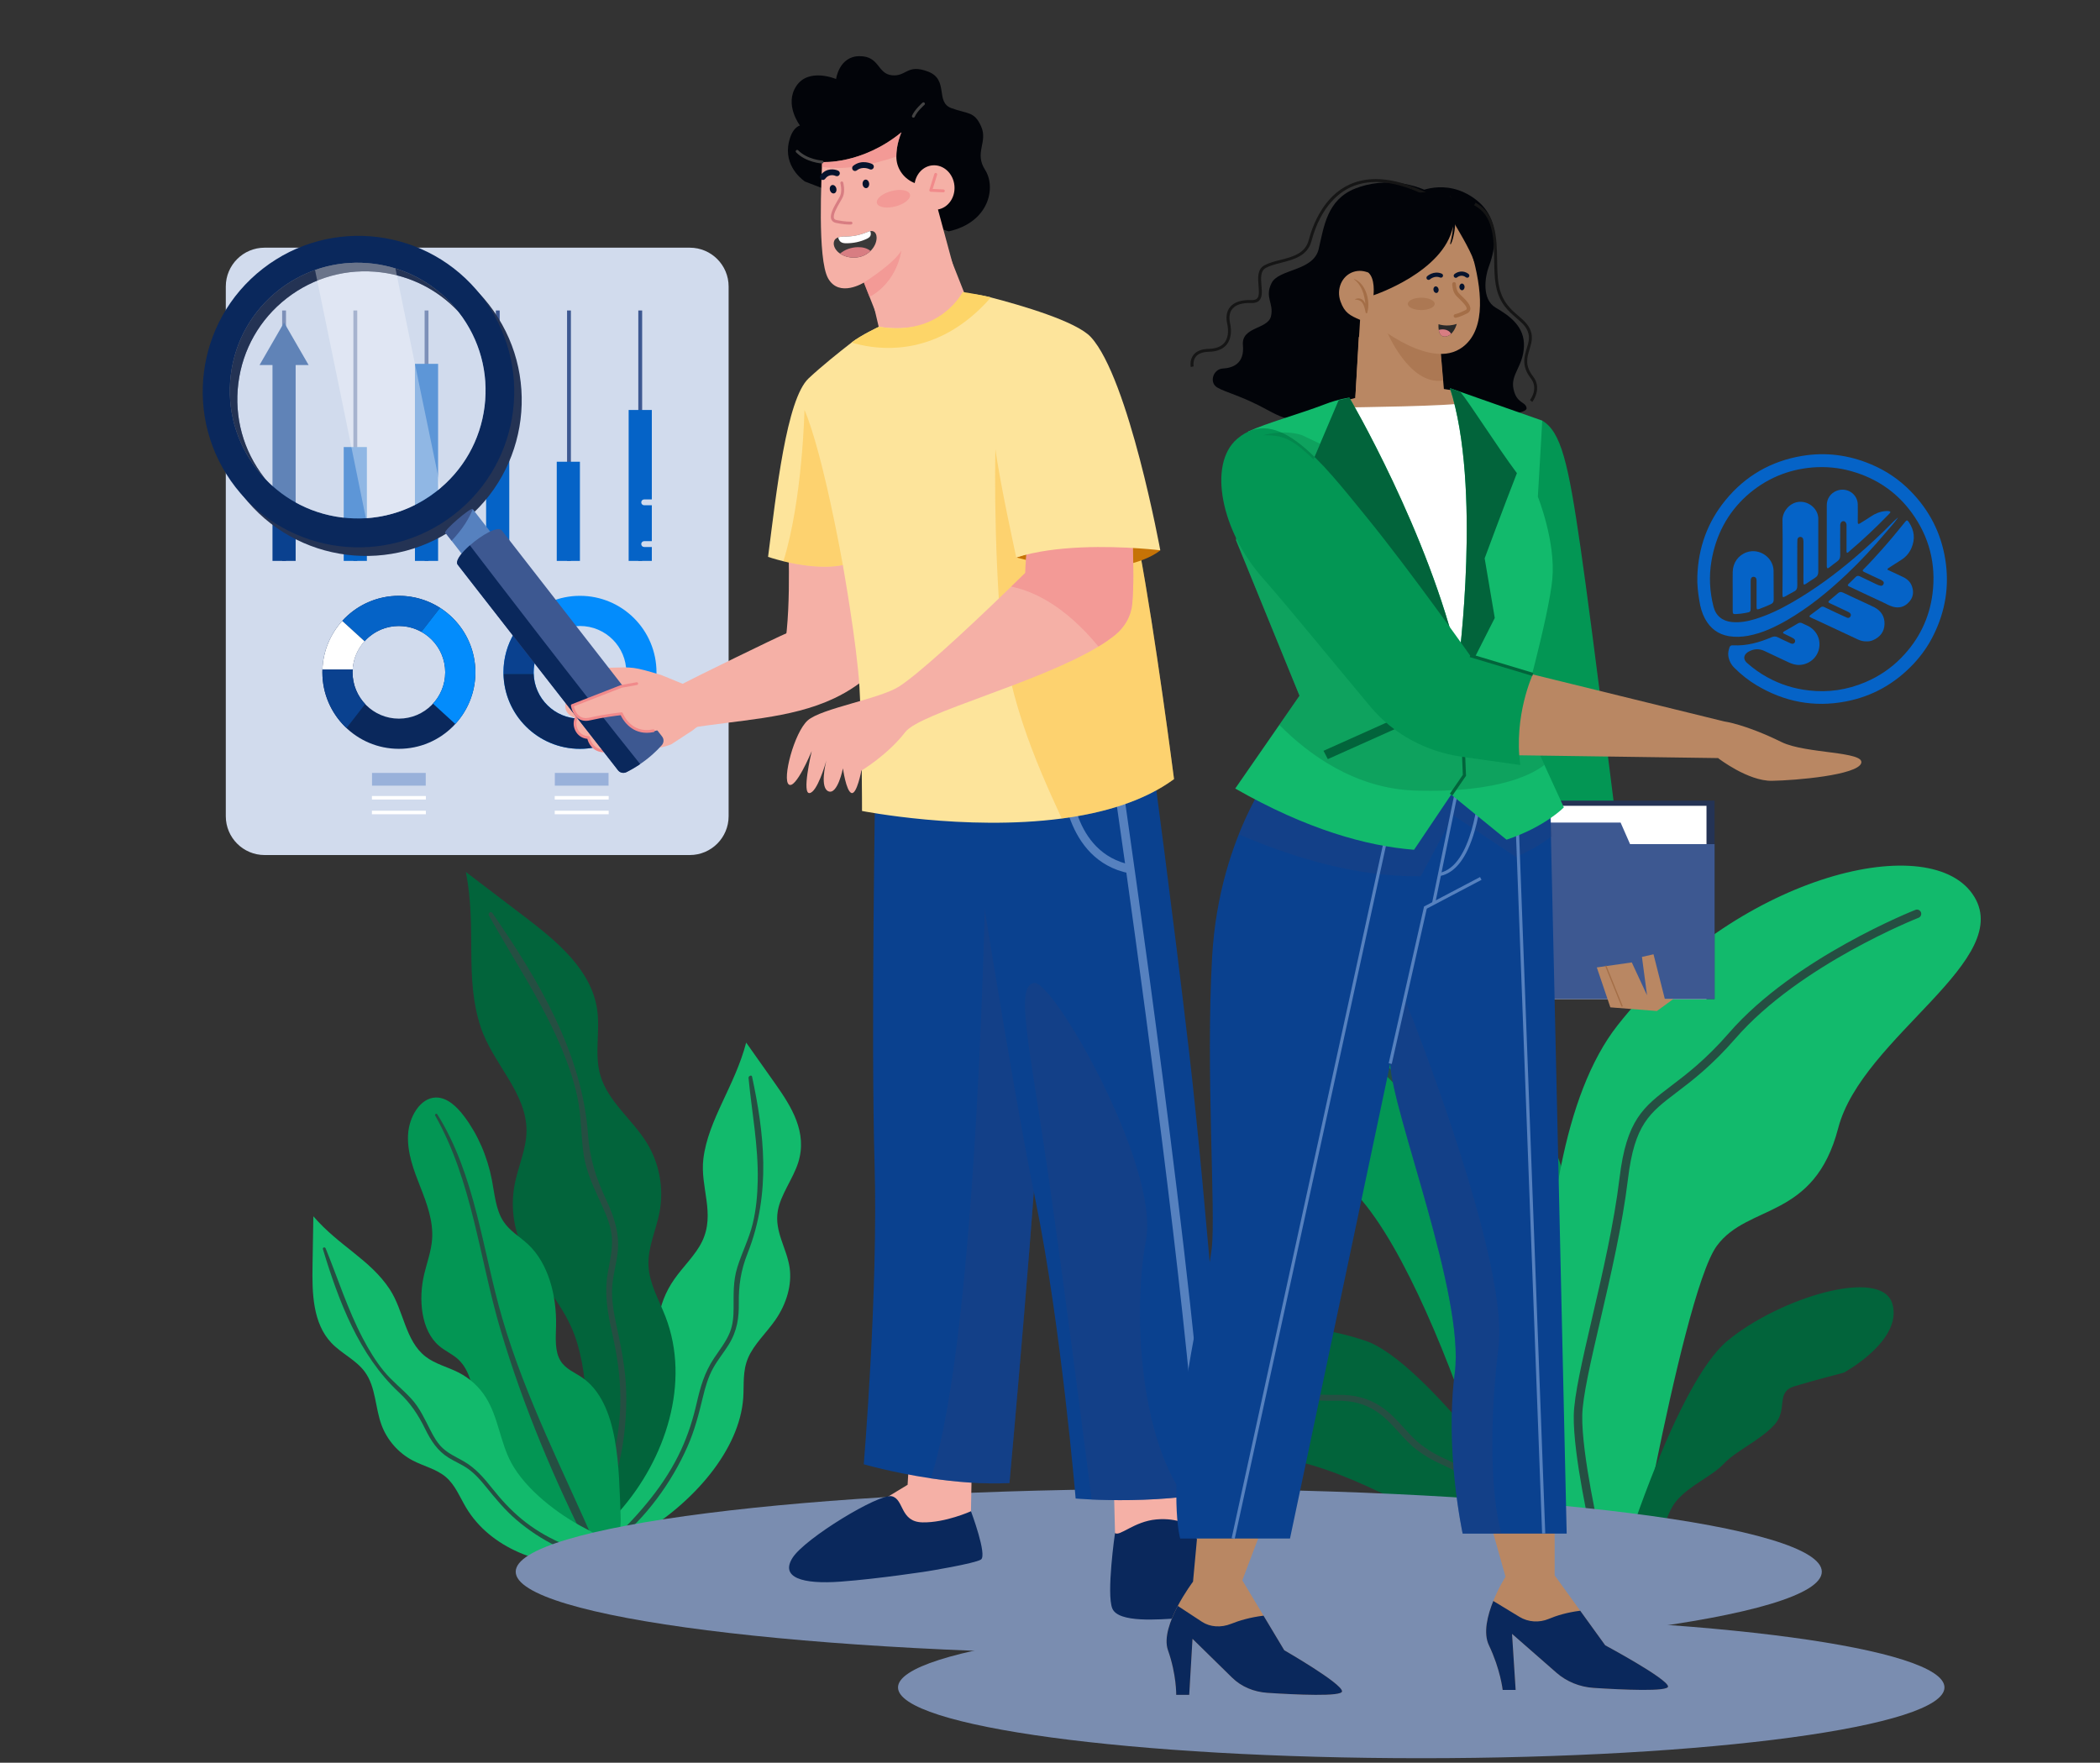 <svg width="380" height="319" viewBox="0 0 380 319" fill="none" xmlns="http://www.w3.org/2000/svg">
<rect x="0" y="0" width="380" height="319" fill="#333333" stroke="none"/>
<path d="M244.099 214.762C252.573 222.562 261.328 243.613 267.004 260.614C270.023 269.651 272.173 277.547 272.946 281.696H282.888C282.918 281.738 282.947 281.781 282.974 281.821C282.98 281.781 282.984 281.739 282.988 281.696C284.006 272.405 288.343 228.897 282.482 210.99C281.975 209.441 281.392 208.084 280.724 206.957C271.384 191.2 255.273 178.218 238.933 180.767C222.592 183.315 229.903 201.693 244.097 214.764L244.099 214.762Z" fill="#039654"/>
<path d="M276.357 257.898C276.733 257.898 277.062 257.681 277.117 257.382C277.206 256.909 279.257 245.704 277.085 237.954C275.908 233.754 274.877 231.856 273.881 230.02C273.04 228.47 272.245 227.005 271.406 224.19C270.904 222.503 270.734 220.703 270.553 218.797C270.091 213.93 269.566 208.414 262.963 203.695C258.634 200.602 255.623 197.54 253.204 195.081C250.617 192.451 248.572 190.374 246.043 189.306C241.51 187.391 238.607 184.728 238.578 184.702C238.303 184.447 237.818 184.416 237.494 184.631C237.17 184.846 237.13 185.227 237.403 185.481C237.529 185.598 240.526 188.348 245.314 190.37C247.554 191.315 249.51 193.303 251.985 195.819C254.441 198.316 257.498 201.424 261.927 204.588C268.077 208.984 268.555 214.019 269.019 218.887C269.205 220.842 269.38 222.687 269.91 224.465C270.777 227.381 271.598 228.894 272.467 230.493C273.436 232.277 274.437 234.122 275.584 238.214C277.694 245.744 275.617 257.093 275.597 257.207C275.536 257.537 275.826 257.844 276.247 257.892C276.285 257.896 276.322 257.898 276.359 257.898H276.357Z" fill="#254F42"/>
<path d="M230.874 263.953C240.653 264.28 259.37 274.561 270.442 281.695H282.888C282.427 281.026 281.815 280.144 281.075 279.096C278.006 274.745 272.751 267.519 267.003 260.612C260.087 252.301 252.46 244.454 247.083 242.64C234.672 238.458 219.887 238.934 212.22 247.936C204.553 256.937 217.085 263.488 230.874 263.951V263.953Z" fill="#02643B"/>
<path d="M276.433 280.669C276.673 280.49 276.78 280.196 276.673 279.977C276.504 279.633 272.475 271.497 267.397 267.582C264.643 265.459 263.082 264.739 261.571 264.04C260.295 263.451 259.089 262.893 257.213 261.495C256.089 260.657 255.122 259.588 254.098 258.457C251.483 255.567 248.52 252.294 242.054 252.425C237.815 252.511 234.433 251.99 231.716 251.571C228.81 251.123 226.515 250.77 224.392 251.293C220.583 252.23 217.46 251.912 217.428 251.909C217.132 251.877 216.806 252.089 216.702 252.38C216.598 252.672 216.753 252.935 217.05 252.967C217.186 252.981 220.411 253.309 224.432 252.32C226.314 251.858 228.509 252.196 231.289 252.624C234.048 253.05 237.481 253.578 241.818 253.49C247.84 253.367 250.545 256.356 253.16 259.246C254.21 260.406 255.201 261.501 256.385 262.385C258.329 263.836 259.574 264.41 260.891 265.018C262.36 265.697 263.878 266.398 266.56 268.465C271.496 272.27 275.576 280.508 275.616 280.591C275.735 280.83 276.066 280.889 276.358 280.718C276.384 280.703 276.409 280.686 276.433 280.669Z" fill="#254F42"/>
<path d="M281.075 279.096C281.17 280.048 281.261 280.915 281.344 281.695H282.886C282.916 281.736 282.945 281.779 282.972 281.819C282.979 281.779 282.982 281.738 282.986 281.695H296.418C296.675 280.29 297.055 278.25 297.528 275.769C298.088 272.835 298.783 269.284 299.568 265.436C302.7 250.096 307.29 230.023 310.678 225.439C316.331 217.789 328.302 220.785 332.627 204.157C336.948 187.529 365.214 173.55 356.901 161.75C348.588 149.954 313.672 158.921 292.721 185.527C287.73 191.866 284.505 200.902 282.48 210.989C277.625 235.212 279.725 265.505 281.073 279.096H281.075Z" fill="#12BA6C"/>
<path d="M288.853 279.037C288.912 279.037 288.97 279.031 289.028 279.017C289.443 278.921 289.699 278.508 289.604 278.093C289.57 277.946 286.173 263.255 286.314 256.138C286.383 252.699 287.863 246.322 289.576 238.94C291.456 230.84 293.586 221.658 294.586 213.353C295.776 203.472 298.471 201.424 303.367 197.707C306.207 195.551 309.743 192.865 314.061 187.901C325.627 174.6 346.95 166.173 347.163 166.09C347.559 165.935 347.754 165.49 347.6 165.094C347.445 164.698 347 164.503 346.604 164.656C346.386 164.741 324.712 173.307 312.901 186.891C308.688 191.736 305.222 194.367 302.437 196.482C297.378 200.323 294.326 202.642 293.06 213.17C292.07 221.392 289.949 230.53 288.078 238.593C286.345 246.06 284.85 252.509 284.777 256.109C284.632 263.418 287.964 277.834 288.107 278.443C288.19 278.798 288.506 279.039 288.856 279.039L288.853 279.037Z" fill="#254F42"/>
<path d="M293.702 281.695H299.365C299.466 281.481 299.549 281.256 299.611 281.021C300.378 278.052 301.743 273.531 303.332 271.642C305.794 268.718 309.795 267.179 311.949 264.871C314.101 262.563 318.412 260.718 321.027 257.896C323.644 255.078 321.182 251.944 324.72 250.868C328.259 249.79 333.646 248.406 333.646 248.406C333.646 248.406 344.417 242.558 342.416 235.909C340.416 229.259 321.951 234.865 312.565 242.662C307.993 246.461 303.241 256.318 299.568 265.434C296.85 272.181 294.724 278.52 293.7 281.693L293.702 281.695Z" fill="#02643B"/>
<path d="M120.843 251.999C120.931 247.4 118.732 243.363 119.203 238.702C119.449 236.276 120.433 233.758 122.026 231.484C123.64 229.178 125.872 227.105 127.047 224.669C129.492 219.6 126.648 214.823 127.278 209.691C128.145 202.631 132.96 196.559 135.023 188.676C136.783 191.167 138.541 193.657 140.301 196.148C143.186 200.234 146.159 204.923 144.443 210.371C143.51 213.333 141.249 216.187 140.744 219.143C140.104 222.881 142.379 225.897 142.885 229.416C143.319 232.448 142.376 235.895 140.286 238.898C138.678 241.209 136.405 243.294 135.363 245.755C134.343 248.162 134.655 250.562 134.491 252.959C133.851 262.34 125.562 271.911 115.795 277.698C114.917 278.218 113.96 278.735 113.016 278.768C111.398 278.826 110.495 277.376 110.684 275.919C110.874 274.462 111.855 273.027 112.813 271.667C116.786 266.036 120.728 257.991 120.843 252.002L120.843 251.999Z" fill="#12BA6C"/>
<path d="M136.085 194.818C138.211 204.772 139.636 215.819 135.287 226.782C134.02 229.973 133.654 232.735 133.689 235.83C133.718 238.406 133.432 240.822 131.831 243.387C130.952 244.798 129.849 246.131 129.053 247.571C128.111 249.273 127.621 251.049 127.197 252.799C126.461 255.84 125.717 258.816 124.383 261.829C121.59 268.136 116.943 274.736 110.884 279.441C110.55 279.7 110.207 279.305 110.498 279.025C115.827 273.897 120.363 268.633 123.255 262.364C124.542 259.574 125.407 256.775 126.06 253.942C126.711 251.127 127.428 248.448 129.213 245.779C130.242 244.242 131.415 242.757 132.072 241.111C132.652 239.656 132.735 238.184 132.746 236.769C132.766 234.289 132.624 231.929 133.418 229.355C134.234 226.714 135.556 224.129 136.201 221.475C136.838 218.851 137.062 216.236 137.112 213.676C137.235 207.282 136.039 201.271 135.448 195.068C135.415 194.724 136.01 194.468 136.085 194.82L136.085 194.818Z" fill="#254F42"/>
<path d="M103.426 240.281C100.903 234.512 95.945 229.987 93.848 224.05C92.757 220.96 92.504 217.582 93.122 214.364C93.748 211.103 95.251 207.984 95.274 204.663C95.322 197.752 89.165 192.454 86.989 185.892C83.997 176.866 86.325 168.142 84.303 157.804C87.847 160.501 91.39 163.199 94.933 165.897C100.745 170.321 107.007 175.48 108.055 182.691C108.625 186.613 107.533 190.713 108.613 194.526C109.979 199.348 114.444 202.58 117.065 206.858C119.323 210.544 120.156 215.074 119.354 219.319C118.739 222.587 117.193 225.728 117.345 229.049C117.493 232.299 119.24 235.223 120.413 238.257C125.004 250.13 120.492 264.044 112.034 273.58C111.274 274.437 110.417 275.308 109.299 275.573C107.383 276.026 105.466 274.428 104.862 272.562C104.257 270.697 104.618 268.672 104.997 266.747C106.563 258.774 106.713 247.79 103.426 240.278L103.426 240.281Z" fill="#02643B"/>
<path d="M89.097 165.228C97.347 177.165 105.381 190.632 106.408 205.358C106.708 209.644 107.844 213.181 109.655 217.041C111.163 220.253 112.2 223.338 111.738 226.923C111.484 228.894 110.919 230.819 110.781 232.806C110.619 235.156 111.045 237.49 111.535 239.776C112.387 243.751 113.192 247.644 113.307 251.724C113.547 260.264 111.723 269.607 107.114 276.916C106.861 277.318 106.221 276.905 106.412 276.487C109.901 268.822 112.354 261.173 112.254 252.658C112.21 248.866 111.651 245.165 110.819 241.472C109.993 237.8 109.326 234.284 109.95 230.527C110.311 228.363 110.875 226.233 110.725 224.019C110.593 222.063 109.85 220.204 109.056 218.434C107.663 215.331 106.142 212.415 105.628 209.011C105.101 205.518 105.215 201.976 104.473 198.508C103.74 195.077 102.516 191.756 101.112 188.547C97.605 180.528 92.727 173.297 88.469 165.686C88.233 165.264 88.803 164.804 89.096 165.227L89.097 165.228Z" fill="#254F42"/>
<path d="M105.261 249.237C103.932 248.339 102.362 247.754 101.45 246.304C100.343 244.542 100.571 242.124 100.62 239.93C100.743 234.441 99.216 228.628 95.58 225.21C94.074 223.793 92.235 222.801 91.067 220.993C89.713 218.899 89.506 216.116 89.012 213.547C88.192 209.281 86.444 205.27 83.979 202.006C82.633 200.221 80.871 198.565 78.843 198.616C76.046 198.685 73.99 202.118 73.835 205.412C73.681 208.706 74.901 211.842 76.075 214.831C77.249 217.821 78.431 220.991 78.189 224.278C78.029 226.443 77.261 228.472 76.763 230.566C75.675 235.145 76.189 240.776 79.448 243.557C80.567 244.513 81.92 245.053 82.993 246.077C84.955 247.947 85.667 251.105 85.832 254.079C85.996 257.05 85.732 260.075 86.249 262.988C86.449 264.115 86.784 265.25 87.45 266.091C89.177 268.271 92.218 267.626 94.587 268.674C96.543 269.539 97.965 271.54 99.128 273.585C101.3 277.405 103.871 282.76 108.519 281.264C111.552 280.289 112.453 277.651 112.307 274.305C111.951 266.103 112.148 253.892 105.26 249.238L105.261 249.237Z" fill="#039654"/>
<path d="M79.12 201.638C86.039 212.663 87.281 226.206 90.886 238.567C95.144 253.161 102.064 266.414 108.04 280.248C108.379 281.033 107.255 281.562 106.874 280.812C100.418 268.087 94.691 254.519 90.602 240.762C86.744 227.782 85.477 213.762 78.746 201.883C78.619 201.66 78.982 201.419 79.12 201.638Z" fill="#254F42"/>
<path d="M92.5 264.687C90.493 260.945 90.164 256.44 87.888 252.852C86.704 250.984 85.016 249.438 83.049 248.418C81.055 247.383 78.769 246.871 76.996 245.493C73.306 242.628 73.07 237.167 70.495 233.276C66.953 227.924 61.346 225.501 56.702 220.112C56.652 223.108 56.602 226.103 56.552 229.099C56.469 234.012 56.589 239.47 59.979 243.038C61.823 244.979 64.457 246.118 66.031 248.282C68.021 251.019 67.869 254.725 69.044 257.894C70.056 260.626 72.113 262.96 74.703 264.313C76.697 265.355 79.011 265.856 80.712 267.325C82.376 268.762 83.197 270.905 84.318 272.793C88.702 280.179 97.98 283.621 106.583 283.154C107.357 283.111 108.178 283.025 108.786 282.546C109.829 281.727 109.782 280.048 109.044 278.949C108.306 277.849 107.08 277.193 105.899 276.587C101.009 274.077 95.114 269.562 92.499 264.688L92.5 264.687Z" fill="#12BA6C"/>
<path d="M58.431 226.055C61.257 235.401 64.969 245.273 72.192 251.983C74.296 253.936 75.666 256.016 76.93 258.587C77.982 260.728 79.16 262.565 81.209 263.824C82.336 264.515 83.566 265.023 84.653 265.784C85.939 266.682 86.978 267.884 87.964 269.101C89.679 271.214 91.371 273.269 93.442 275.039C97.777 278.742 103.371 281.695 109.048 282.329C109.361 282.364 109.407 281.854 109.112 281.779C103.709 280.406 98.737 278.494 94.358 274.876C92.407 273.264 90.714 271.42 89.138 269.436C87.57 267.462 86.017 265.638 83.812 264.394C82.541 263.677 81.205 263.083 80.117 262.076C79.156 261.188 78.494 260.018 77.9 258.858C76.858 256.824 75.966 254.801 74.409 253.105C72.811 251.364 70.925 249.94 69.428 248.097C67.946 246.274 66.723 244.239 65.63 242.155C62.901 236.95 61.139 231.352 58.927 225.92C58.804 225.619 58.333 225.727 58.433 226.057L58.431 226.055Z" fill="#254F42"/>
<path d="M257.178 318.181C309.468 318.181 351.857 312.446 351.857 305.371C351.857 298.297 309.468 292.562 257.178 292.562C204.888 292.562 162.499 298.297 162.499 305.371C162.499 312.446 204.888 318.181 257.178 318.181Z" fill="#7A8DB0"/>
<path d="M211.489 299.419C276.753 299.419 329.66 292.71 329.66 284.435C329.66 276.16 276.753 269.452 211.489 269.452C146.225 269.452 93.319 276.16 93.319 284.435C93.319 292.71 146.225 299.419 211.489 299.419Z" fill="#7A8DB0"/>
<path d="M47.885 44.823H124.819C128.7 44.823 131.846 47.969 131.846 51.849V147.709C131.846 151.59 128.7 154.736 124.819 154.736H47.885C44.005 154.736 40.859 151.59 40.859 147.709V51.849C40.859 47.969 44.005 44.823 47.885 44.823Z" fill="#D1DBED"/>
<path d="M115.504 56.188H116.2V101.507H115.504V56.188Z" fill="#3D5891"/>
<path d="M102.612 56.188H103.307V101.507H102.612V56.188Z" fill="#3D5891"/>
<path d="M89.724 56.188H90.419V101.507H89.724V56.188Z" fill="#3D5891"/>
<path d="M76.836 56.188H77.532V101.507H76.836V56.188Z" fill="#3D5891"/>
<path d="M63.946 56.188H64.642V101.507H63.946V56.188Z" fill="#3D5891"/>
<path d="M51.056 56.188H51.751V101.507H51.056V56.188Z" fill="#3D5891"/>
<path d="M113.757 74.193H117.949V101.506H113.757V74.193Z" fill="#0563C7"/>
<path d="M100.746 83.559H104.938V101.507H100.746V83.559Z" fill="#0563C7"/>
<path d="M87.963 75.687H92.154V101.507H87.963V75.687Z" fill="#0563C7"/>
<path d="M75.085 65.844H79.276V101.507H75.085V65.844Z" fill="#0563C7"/>
<path d="M62.197 80.903H66.388V101.506H62.197V80.903Z" fill="#0563C7"/>
<path d="M48.884 102.365H124.686V102.944H48.884V102.365Z" fill="#D1DBED"/>
<path d="M46.965 66.059L51.404 58.37L55.843 66.059H53.499V101.507H49.308V66.059H46.965Z" fill="#0A418F"/>
<path d="M116.26 136.444C116.26 136.736 116.497 136.972 116.789 136.972H121.143C121.436 136.972 121.672 136.735 121.672 136.444C121.672 136.151 121.435 135.915 121.143 135.915H116.789C116.496 135.915 116.26 136.152 116.26 136.444Z" fill="#D1DBED"/>
<path d="M116.26 128.891C116.26 129.183 116.497 129.419 116.789 129.419H121.143C121.436 129.419 121.672 129.182 121.672 128.891C121.672 128.598 121.435 128.362 121.143 128.362H116.789C116.496 128.362 116.26 128.6 116.26 128.891Z" fill="#E9E9E9"/>
<path d="M116.26 121.339C116.26 121.632 116.497 121.868 116.789 121.868H121.143C121.436 121.868 121.672 121.631 121.672 121.339C121.672 121.047 121.435 120.811 121.143 120.811H116.789C116.496 120.811 116.26 121.048 116.26 121.339Z" fill="#D1DBED"/>
<path d="M116.035 113.563C116.035 113.856 116.273 114.092 116.564 114.092H120.919C121.211 114.092 121.447 113.855 121.447 113.563C121.447 113.271 121.21 113.035 120.919 113.035H116.564C116.272 113.035 116.035 113.272 116.035 113.563Z" fill="#D1DBED"/>
<path d="M116.035 106.012C116.035 106.304 116.273 106.54 116.564 106.54H120.919C121.211 106.54 121.447 106.303 121.447 106.012C121.447 105.719 121.21 105.483 120.919 105.483H116.564C116.272 105.483 116.035 105.72 116.035 106.012Z" fill="#D1DBED"/>
<path d="M116.035 98.46C116.035 98.753 116.273 98.989 116.564 98.989H120.919C121.211 98.989 121.447 98.751 121.447 98.46C121.447 98.168 121.21 97.932 120.919 97.932H116.564C116.272 97.932 116.035 98.169 116.035 98.46Z" fill="#D1DBED"/>
<path d="M116.035 90.907C116.035 91.2 116.273 91.436 116.564 91.436H120.919C121.211 91.436 121.447 91.198 121.447 90.907C121.447 90.615 121.21 90.379 120.919 90.379H116.564C116.272 90.379 116.035 90.616 116.035 90.907Z" fill="#D1DBED"/>
<path d="M212.608 260.125L213.028 270.911L219.469 285.421L202.007 286.988L201.621 271.717L200.894 261.176L212.608 260.125Z" fill="#F5B0A6"/>
<path d="M215.374 276.198C215.374 276.198 213.25 274.609 209.237 274.969C205.224 275.329 202.554 278.143 201.764 277.419C201.764 277.419 200.17 288.464 201.281 291.098C202.392 293.731 209.659 293.08 213.465 292.848C217.27 292.616 220.556 290.245 220.962 288.677C221.369 287.11 215.932 277.456 215.374 276.197V276.198Z" fill="#0A285C"/>
<path d="M176.364 257.27L175.799 268.044L175.539 281.872L151.645 284.035L149.588 277.57L164.233 268.701L164.939 256.629L176.364 257.27Z" fill="#F5B0A6"/>
<path d="M175.696 273.489C175.696 273.489 171.082 275.58 166.946 275.502C162.808 275.424 163.631 271.307 161.364 270.771C159.095 270.234 145.653 278.367 143.409 281.92C141.163 285.472 145.169 286.746 152.15 286.223C159.131 285.702 167.87 284.342 167.87 284.342C167.87 284.342 176.282 282.976 177.494 282.236C178.706 281.496 175.699 273.489 175.699 273.489H175.696Z" fill="#0A285C"/>
<path d="M155.846 45.675L159.153 59.785C159.153 59.785 161.603 66.339 165.575 65.2C170.712 63.727 175.492 55.549 175.492 55.549L168.01 36.592" fill="#F5B0A6"/>
<path d="M142.534 95.551C142.534 95.551 143.319 109.267 141.953 117.229C140.587 125.19 158.461 118.157 158.461 118.157L159.236 95.134L142.534 95.552V95.551Z" fill="#F5B0A6"/>
<path d="M122.951 124.032C123.341 125.856 123.934 128.845 124.315 131.838C133.456 130.266 142.943 130.155 150.938 126.378C153.637 125.103 156.167 123.413 158.451 121.108C166.761 112.734 154.011 112.939 154.011 112.939C154.011 112.939 151.416 110.861 142.388 114.568C140.582 115.311 125.161 122.859 122.953 124.032H122.951Z" fill="#F5B0A6"/>
<path d="M182.665 268.386C177.816 268.623 172.789 268.173 168.44 267.533C161.505 266.504 156.303 264.986 156.303 264.986C156.303 264.986 158.928 233.524 158.254 210.593C157.581 187.659 158.39 140.733 158.39 140.733L191.164 136.807C191.164 136.807 190.512 155.033 189.496 176.386C189.3 180.515 189.09 184.757 188.871 189.008C187.5 215.259 182.664 268.385 182.664 268.385L182.665 268.386Z" fill="#0A418F"/>
<g opacity="0.38">
<path d="M182.665 268.386C177.816 268.623 172.789 268.173 168.44 267.533C177.219 240.547 178.418 154.701 178.418 154.701L189.498 176.387C189.302 180.516 189.091 184.758 188.872 189.009C187.501 215.26 182.665 268.386 182.665 268.386Z" fill="#233F7C"/>
</g>
<path d="M222.276 269.531C221.026 269.821 219.754 270.072 218.484 270.285C217.965 270.377 217.444 270.455 216.924 270.532C216.048 270.66 215.171 270.772 214.299 270.87H214.296C207.497 271.636 201.093 271.526 197.538 271.365C195.715 271.281 194.639 271.186 194.639 271.186C194.639 271.186 191.993 239.817 187.415 217.439C182.836 195.066 175.708 148.863 175.708 148.863L192.472 143.751L193.959 143.301L201.416 141.028L202.937 140.563L208.687 138.809C208.687 138.809 212.136 164.446 215.182 190.462C218.229 216.483 222.277 269.53 222.277 269.53L222.276 269.531Z" fill="#0A418F"/>
<path d="M218.483 270.286C217.964 270.378 217.444 270.456 216.924 270.533C215.296 242.379 207.83 186.669 203.816 157.93C203.736 157.353 203.654 156.792 203.578 156.24C202.526 148.739 201.742 143.308 201.414 141.029C201.308 140.31 201.249 139.907 201.241 139.846L202.795 139.619C202.804 139.672 202.849 139.995 202.935 140.564C204.358 150.374 216.332 233.492 218.483 270.286Z" fill="#5681BF"/>
<path d="M204.367 158.049C192.313 155.654 192.161 140.81 192.161 140.66H193.733C193.733 141.217 193.888 154.366 204.674 156.508L204.367 158.049Z" fill="#5681BF"/>
<path d="M212.444 140.993C206.975 145.012 199.67 147.131 192.128 148.13C174.677 150.442 155.982 146.759 155.982 146.759C155.982 146.759 155.992 132.224 155.521 124.335C155.045 116.449 152.516 102.264 152.516 102.264C148.869 102.997 144.524 102.243 141.759 101.57C140.078 101.155 138.983 100.776 138.983 100.776C140.472 89.228 142.304 72.227 146.33 68.461C148.621 66.318 151.789 63.776 154.094 61.987C155.84 60.633 159.061 59.133 159.061 59.133C170.144 60.946 175.56 53.134 175.56 53.134C175.56 53.134 176.535 53.846 177.867 55.368C181.575 59.592 189.395 68.65 195.565 76.752C199.618 82.078 202.956 86.987 203.945 89.847C204.592 91.708 205.345 95.08 206.131 99.24C209.056 114.692 212.442 140.993 212.442 140.993H212.444Z" fill="#FDE49B"/>
<g opacity="0.38">
<path d="M214.297 270.87C207.498 271.637 201.094 271.526 197.539 271.365C196.202 260.886 192.57 232.644 189.779 213.233C186.297 188.994 183.643 178.56 187.084 177.887C190.525 177.211 209.861 211.039 207.367 224.415C204.97 237.292 206.198 259.708 214.297 270.87Z" fill="#233F7C"/>
</g>
<g opacity="0.29">
<path d="M212.444 140.993C206.975 145.012 199.67 147.131 192.128 148.13C187.281 137.618 181.804 125.236 180.794 109.279C179.593 90.399 180.244 76.975 180.244 76.975C180.244 76.975 188.494 76.398 195.565 76.752C199.618 82.078 202.956 86.987 203.945 89.847C206.987 98.622 212.444 140.993 212.444 140.993Z" fill="#FCA503"/>
</g>
<g opacity="0.29">
<path d="M152.515 102.263C148.869 102.996 144.523 102.242 141.759 101.569C145.23 90.402 145.573 74.176 145.573 74.176C149.001 82.256 152.515 102.263 152.515 102.263Z" fill="#FCA503"/>
</g>
<path d="M209.957 99.586C209.957 99.586 203.032 105.928 183.901 100.886C183.901 100.886 201.495 94.546 209.957 99.586Z" fill="#C67306"/>
<path d="M204.883 109.28C204.68 111.493 203.525 113.499 201.803 114.897C200.923 115.611 199.904 116.316 198.77 117.002C187.809 123.654 166.481 128.999 163.816 132.475C160.653 136.601 155.868 139.461 155.868 139.461C155.868 139.461 155.036 143.857 154.067 143.506C153.093 143.153 152.534 139.047 152.534 139.047C152.534 139.047 151.562 143.917 149.89 143.197C148.364 142.543 149.355 138.337 149.539 137.616C149.316 138.397 147.875 143.324 146.505 143.522C145.062 143.728 146.768 136.418 146.884 135.923C146.695 136.373 143.985 142.827 142.753 141.98C141.481 141.101 143.708 132.548 146.163 130.369C148.622 128.187 159.122 126.497 162.665 124.254C165.904 122.202 173.908 114.951 182.981 106.154C183.822 105.339 184.674 104.512 185.526 103.677C186.211 77.635 204.656 92.718 204.656 92.718C204.656 92.718 205.439 103.259 204.883 109.284V109.28ZM149.566 137.509C149.566 137.509 149.559 137.53 149.549 137.576C149.558 137.534 149.566 137.509 149.566 137.509Z" fill="#F5B0A6"/>
<g opacity="0.59">
<path d="M204.882 109.28C204.679 111.493 203.523 113.499 201.802 114.897C200.922 115.612 199.903 116.316 198.769 117.002C192.452 109.32 186.635 106.88 182.979 106.151C183.82 105.336 184.671 104.51 185.524 103.675C186.209 77.633 204.653 92.716 204.653 92.716C204.653 92.716 205.437 103.256 204.881 109.281L204.882 109.28Z" fill="#F18A8B"/>
</g>
<path d="M209.956 99.586C209.956 99.586 208.475 99.4 206.132 99.24C200.799 98.869 190.987 98.609 183.9 100.887C183.9 100.887 180.94 87.485 180.091 81.052C179.507 76.617 174.194 64.879 174.194 64.879L175.496 53.173C175.496 53.173 177.159 53.273 179.295 53.825C184.731 55.235 194.763 58.139 197.399 61.006C204.261 68.469 209.957 99.586 209.957 99.586H209.956Z" fill="#FDE49B"/>
<path d="M145.665 32.854C145.665 32.854 142.156 30.613 142.614 26.512C142.614 26.512 142.928 23.325 144.752 22.709C144.752 22.709 141.854 18.91 144.108 15.55C146.363 12.189 151.29 14.302 151.29 14.302C151.29 14.302 151.823 10.194 155.505 10.163C159.187 10.133 158.722 13.332 161.379 13.62C164.037 13.907 164.121 11.494 167.937 12.956C171.752 14.417 169.185 18.466 172.14 19.563C175.095 20.657 176.324 20.096 177.555 22.918C178.787 25.739 176.249 27.622 178.26 30.749C180.271 33.877 179.038 40.229 171.666 41.87L155.277 36.544L145.665 32.855V32.854Z" fill="#020409"/>
<path d="M149.853 50.383C151.863 53.935 156.322 51.134 156.322 51.134L158.548 56.759L173.194 50.74L169.725 37.909C171.578 37.585 172.898 35.725 172.707 33.611C172.507 31.395 170.727 29.744 168.729 29.925C167.082 30.072 165.804 31.419 165.519 33.131L165.491 33.12C163.635 32.389 162.318 30.655 162.209 28.664C162.076 26.284 163.09 24.009 163.122 23.938C155.916 29.831 148.758 29.319 148.758 29.319C148.7 31.636 147.844 46.829 149.853 50.383Z" fill="#F5B0A6"/>
<g opacity="0.59">
<path d="M148.725 30.186C148.739 29.817 148.75 29.519 148.756 29.32C148.756 29.32 155.914 29.832 163.12 23.938C163.12 23.938 162.165 26.044 162.197 28.341C158.438 29.614 153.099 30.943 148.725 30.185V30.186Z" fill="#F18A8B"/>
</g>
<g opacity="0.59">
<path d="M156.323 51.134C156.323 51.134 161.626 47.812 163.096 45.368C163.096 45.368 162.443 50.974 157.338 53.733L156.323 51.134Z" fill="#F18A8B"/>
</g>
<path d="M165.282 21.295C165.384 21.295 165.482 21.234 165.524 21.135C165.937 20.161 167.262 18.989 167.276 18.977C167.385 18.88 167.396 18.715 167.299 18.606C167.203 18.497 167.037 18.486 166.928 18.582C166.87 18.633 165.498 19.848 165.039 20.931C164.982 21.064 165.044 21.219 165.178 21.275C165.211 21.289 165.246 21.296 165.28 21.296L165.282 21.295Z" fill="#424242"/>
<path d="M148.759 29.583C148.897 29.583 149.014 29.474 149.021 29.334C149.029 29.19 148.918 29.066 148.773 29.057C148.747 29.056 146.103 28.886 144.437 27.207C144.335 27.103 144.168 27.103 144.065 27.205C143.961 27.307 143.961 27.474 144.064 27.578C145.874 29.403 148.627 29.577 148.744 29.584C148.749 29.584 148.754 29.584 148.759 29.584V29.583Z" fill="#424242"/>
<path d="M170.7 34.81C170.84 34.81 170.957 34.7 170.962 34.559C170.969 34.415 170.858 34.291 170.711 34.284L168.775 34.193L169.571 31.636C169.614 31.497 169.537 31.349 169.397 31.306C169.258 31.264 169.11 31.341 169.068 31.479L168.171 34.359C168.146 34.437 168.16 34.522 168.207 34.589C168.254 34.655 168.329 34.696 168.41 34.7L170.687 34.806C170.687 34.806 170.695 34.806 170.699 34.806L170.7 34.81Z" fill="#F18A8B"/>
<path d="M153.713 40.635C153.9 40.635 154 40.626 154.012 40.626C154.157 40.612 154.263 40.484 154.249 40.339C154.235 40.194 154.107 40.088 153.962 40.102C153.954 40.102 153.077 40.178 151.386 39.826C151.145 39.776 150.995 39.676 150.926 39.52C150.65 38.901 151.468 37.494 152.01 36.563C152.237 36.172 152.434 35.834 152.532 35.592C152.975 34.51 152.596 33.092 152.579 33.033C152.541 32.892 152.396 32.811 152.256 32.848C152.116 32.887 152.033 33.031 152.072 33.171C152.076 33.183 152.421 34.477 152.045 35.392C151.961 35.599 151.772 35.923 151.555 36.298C150.888 37.444 150.06 38.87 150.446 39.733C150.586 40.051 150.868 40.255 151.28 40.34C152.496 40.594 153.31 40.635 153.714 40.635H153.713Z" fill="#D87D82"/>
<g opacity="0.59">
<path d="M158.683 36.743C158.881 37.511 160.382 37.785 162.034 37.356C163.685 36.927 164.862 35.958 164.662 35.19C164.462 34.422 162.963 34.147 161.311 34.576C159.661 35.005 158.483 35.974 158.683 36.743Z" fill="#F18A8B"/>
</g>
<path d="M156.087 33.328C156.125 33.754 156.423 34.075 156.751 34.047C157.079 34.017 157.315 33.648 157.277 33.222C157.238 32.796 156.94 32.474 156.612 32.503C156.284 32.532 156.048 32.902 156.087 33.328Z" fill="#06132D"/>
<path d="M150.174 34.382C150.275 34.798 150.615 35.072 150.937 34.995C151.258 34.918 151.436 34.518 151.337 34.102C151.236 33.685 150.895 33.411 150.574 33.488C150.253 33.565 150.075 33.965 150.174 34.382Z" fill="#06132D"/>
<path d="M154.722 30.944C154.836 30.944 154.951 30.907 155.047 30.831C156.108 29.996 157.345 30.62 157.357 30.625C157.615 30.759 157.933 30.657 158.066 30.399C158.2 30.141 158.098 29.824 157.84 29.69C157.765 29.652 155.982 28.754 154.395 30.003C154.166 30.183 154.127 30.514 154.307 30.742C154.41 30.875 154.565 30.944 154.72 30.944H154.722Z" fill="#06132D"/>
<path d="M148.895 32.568C149.056 32.568 149.216 32.493 149.32 32.354C150.062 31.348 151.104 31.786 151.221 31.84C151.485 31.96 151.796 31.847 151.919 31.585C152.042 31.323 151.932 31.012 151.671 30.888C151.012 30.574 149.493 30.346 148.473 31.731C148.301 31.965 148.35 32.295 148.585 32.467C148.678 32.536 148.789 32.571 148.896 32.571L148.895 32.568Z" fill="#06132D"/>
<path d="M151.555 45.523C151.694 45.663 151.849 45.779 152.013 45.895C153.096 46.633 154.663 46.84 155.99 46.37C156.575 46.167 157.1 45.826 157.522 45.418C158.198 44.746 158.623 43.88 158.628 43.012C158.632 42.512 158.42 41.929 157.867 41.817C157.743 41.794 157.605 41.804 157.479 41.82C157.251 41.868 157.012 41.969 156.791 42.055C155.581 42.55 154.261 42.809 152.945 42.807C152.475 42.798 152.025 42.842 151.674 42.968C151.312 43.094 151.046 43.3 150.937 43.631C150.711 44.306 151.05 45.013 151.557 45.523H151.555Z" fill="#393939"/>
<path d="M151.67 42.967C151.749 43.29 151.884 43.6 152.142 43.784C152.425 43.993 152.792 44.025 153.139 44.021C154.397 44.033 155.665 43.766 156.809 43.235C157.08 43.108 157.366 42.948 157.498 42.681C157.63 42.413 157.575 42.105 157.476 41.819C157.247 41.867 157.009 41.968 156.788 42.053C155.577 42.548 154.257 42.807 152.942 42.806C152.472 42.796 152.022 42.84 151.67 42.966V42.967Z" fill="white"/>
<path d="M152.01 45.895C153.093 46.633 154.661 46.84 155.987 46.37C156.572 46.167 157.098 45.826 157.52 45.418C156.921 44.897 156.034 44.706 155.212 44.73C154.053 44.756 152.879 45.144 152.01 45.895Z" fill="#D87D82"/>
<path d="M179.295 53.824C178.826 54.369 178.348 54.883 177.868 55.366C176.954 56.294 176.027 57.116 175.101 57.844C166.442 64.651 157.707 63.088 154.095 61.986C155.842 60.631 159.062 59.132 159.062 59.132C170.145 60.945 174.195 52.839 174.195 52.839C174.195 52.839 177.161 53.271 179.295 53.823V53.824Z" fill="#FDD568"/>
<path d="M113.55 123.753L103.558 127.676C103.558 127.676 103.989 130.751 106.735 130.113C109.48 129.475 112.466 129.165 112.466 129.165C112.466 129.165 113.967 133.121 118.225 132.243L113.55 123.753Z" fill="#D2D2D2"/>
<path d="M106.389 133.679C106.4 133.679 106.411 133.679 106.423 133.677C108.511 133.391 112.473 129.506 112.641 129.341C112.739 129.244 112.74 129.086 112.644 128.988C112.547 128.891 112.389 128.89 112.291 128.986C112.281 128.995 111.271 129.989 110.028 131.003C108.41 132.323 107.139 133.077 106.356 133.184C106.22 133.202 106.124 133.328 106.142 133.464C106.16 133.589 106.267 133.68 106.389 133.68V133.679Z" fill="#B8B8B8"/>
<path d="M109.416 136.117C109.446 136.117 109.476 136.113 109.504 136.101C112.561 134.937 114.506 131.812 114.589 131.679C114.66 131.562 114.624 131.409 114.506 131.336C114.389 131.265 114.236 131.301 114.163 131.418C114.145 131.449 112.222 134.532 109.327 135.635C109.199 135.684 109.134 135.827 109.183 135.956C109.22 136.056 109.315 136.117 109.415 136.117H109.416Z" fill="#B8B8B8"/>
<path d="M116.041 135.091C116.132 135.091 116.22 135.04 116.264 134.952C116.432 134.614 117.242 132.891 116.685 132.184C116.601 132.076 116.443 132.057 116.335 132.142C116.227 132.226 116.209 132.384 116.293 132.492C116.562 132.833 116.177 134.007 115.816 134.73C115.755 134.853 115.806 135.003 115.929 135.064C115.964 135.081 116.003 135.09 116.039 135.09L116.041 135.091Z" fill="#B8B8B8"/>
<path d="M88.473 55.123C98.028 67.41 95.813 85.118 83.525 94.674C71.237 104.229 53.53 102.014 43.975 89.726C34.419 77.438 36.635 59.731 48.923 50.175C61.21 40.62 78.918 42.835 88.473 55.123ZM84.346 58.039C80.553 53.161 75.086 50.052 68.954 49.285C62.822 48.518 56.758 50.185 51.88 53.978C47.001 57.772 43.892 63.239 43.126 69.371C42.358 75.503 44.024 81.567 47.819 86.446C51.612 91.324 57.079 94.433 63.212 95.201C69.344 95.968 75.407 94.302 80.286 90.507C85.165 86.713 88.275 81.248 89.041 75.116C89.808 68.983 88.142 62.919 84.347 58.041L84.346 58.039Z" fill="#243354"/>
<path d="M85.525 92.117C84.071 93.751 82.344 95.106 80.572 96.388L85.974 103.335L91.131 99.325L85.525 92.116V92.117Z" fill="#5681BF"/>
<path d="M80.574 96.388L81.718 97.859C83.813 95.666 84.943 93.671 85.552 92.147L85.529 92.117C85.207 91.743 80.253 96.016 80.575 96.388H80.574Z" fill="#3D5891"/>
<path d="M87.116 53.566C96.671 65.853 94.456 83.561 82.168 93.116C69.88 102.672 52.173 100.457 42.618 88.168C33.063 75.88 35.278 58.173 47.566 48.618C59.853 39.063 77.561 41.278 87.116 53.566ZM82.989 56.482C79.195 51.603 73.729 48.495 67.597 47.728C61.465 46.961 55.402 48.627 50.523 52.421C45.644 56.215 42.536 61.681 41.769 67.813C41.001 73.946 42.667 80.01 46.462 84.888C50.256 89.767 55.722 92.876 61.855 93.644C67.987 94.41 74.05 92.744 78.929 88.949C83.808 85.155 86.918 79.69 87.685 73.558C88.451 67.425 86.785 61.362 82.99 56.483L82.989 56.482Z" fill="#0A285C"/>
<g opacity="0.43">
<path d="M41.768 67.814C41.378 70.927 41.615 74.022 42.441 76.954C43.24 79.798 44.593 82.487 46.462 84.889C46.832 85.366 47.217 85.826 47.619 86.267C49.665 88.52 52.1 90.323 54.804 91.602C57 92.641 59.373 93.334 61.854 93.645C63.314 93.828 64.772 93.872 66.209 93.782C68.93 93.613 71.582 92.965 74.065 91.865C75.778 91.105 77.411 90.13 78.927 88.95C79.2 88.738 79.466 88.521 79.727 88.299C84.146 84.544 86.957 79.349 87.681 73.559C88.041 70.688 87.867 67.832 87.19 65.106C86.422 62.009 85.006 59.078 82.988 56.482C82.804 56.246 82.617 56.014 82.426 55.786C80.266 53.216 77.623 51.182 74.66 49.779C73.661 49.304 72.626 48.902 71.56 48.576C70.278 48.182 68.954 47.898 67.597 47.728C66.142 47.546 64.693 47.5 63.26 47.589C61.118 47.721 59.017 48.15 57.008 48.862C54.7 49.681 52.514 50.874 50.523 52.421C45.643 56.216 42.535 61.681 41.769 67.814H41.768Z" fill="#D1DBED"/>
</g>
<path d="M82.81 56.255C82.81 56.255 82.813 56.258 82.813 56.259C82.81 56.257 82.81 56.255 82.809 56.254C79.142 52.403 74.302 49.953 68.954 49.284C62.821 48.517 56.759 50.182 51.879 53.977C47.001 57.772 43.892 63.238 43.125 69.369C42.357 75.502 44.022 81.565 47.817 86.444C47.876 86.52 47.933 86.594 47.993 86.668C47.981 86.657 47.971 86.644 47.959 86.633C47.763 86.426 47.568 86.213 47.379 85.998C47.063 85.639 46.756 85.269 46.46 84.888C46.184 84.535 45.921 84.175 45.669 83.809C45.467 83.517 45.273 83.221 45.084 82.921C44.615 82.173 44.192 81.4 43.814 80.611C43.777 80.531 43.74 80.453 43.703 80.373C43.556 80.055 43.416 79.735 43.285 79.413C43.252 79.332 43.22 79.251 43.187 79.17C43.092 78.927 42.999 78.681 42.911 78.436C42.882 78.354 42.854 78.27 42.824 78.189C42.712 77.861 42.606 77.528 42.507 77.195C42.458 77.028 42.411 76.86 42.366 76.693C42.322 76.525 42.278 76.356 42.237 76.187C42.216 76.102 42.197 76.017 42.176 75.933C42.059 75.425 41.958 74.912 41.874 74.396C41.833 74.138 41.797 73.878 41.764 73.62C41.741 73.446 41.723 73.273 41.704 73.099C41.686 72.925 41.671 72.751 41.657 72.576C41.643 72.4 41.631 72.227 41.62 72.052C41.542 70.652 41.589 69.237 41.767 67.816C42.534 61.684 45.642 56.217 50.522 52.422C55.4 48.628 61.464 46.962 67.597 47.729C67.693 47.742 67.788 47.754 67.884 47.767C68.075 47.794 68.265 47.822 68.454 47.852C68.739 47.898 69.021 47.95 69.303 48.006C69.491 48.044 69.678 48.084 69.865 48.126C70.328 48.231 70.789 48.349 71.244 48.482C72.153 48.746 73.041 49.066 73.904 49.437C74.077 49.511 74.249 49.587 74.42 49.666C77.319 50.999 79.919 52.929 82.07 55.373C82.134 55.445 82.197 55.518 82.26 55.591C82.447 55.808 82.632 56.03 82.813 56.257L82.81 56.255Z" fill="#243354"/>
<g opacity="0.32">
<path d="M57.007 48.862C59.651 61.678 63.868 82.169 66.208 93.781C68.929 93.612 71.581 92.964 74.063 91.863C75.777 91.103 77.409 90.129 78.926 88.948C79.198 88.737 79.465 88.519 79.725 88.297C77.479 77.48 73.838 59.897 71.557 48.575C70.276 48.181 68.951 47.897 67.595 47.727C66.139 47.545 64.69 47.499 63.257 47.588C61.115 47.72 59.014 48.148 57.006 48.861L57.007 48.862Z" fill="white"/>
</g>
<path d="M106.479 133.457C106.479 133.457 106.847 135.965 109.506 135.894C109.506 135.894 110.23 137.475 112.111 137.347C113.993 137.22 116.13 134.868 116.13 134.868C116.13 134.868 117.065 132.987 116.58 132.366C113.64 132.048 112.555 129.189 112.555 129.189C112.555 129.189 109.569 129.499 106.824 130.138C105.682 130.404 104.94 130.027 104.463 129.496L104.383 129.655C103.52 131.202 104.436 133.216 106.194 133.432C106.286 133.444 106.381 133.451 106.479 133.455V133.457Z" fill="#F5B0A6"/>
<path d="M106.48 133.706C106.491 133.706 106.502 133.706 106.514 133.704C108.602 133.418 112.564 129.533 112.731 129.368C112.829 129.272 112.83 129.113 112.734 129.015C112.637 128.918 112.479 128.917 112.381 129.013C112.371 129.023 111.361 130.016 110.118 131.03C108.5 132.35 107.229 133.104 106.446 133.211C106.309 133.229 106.214 133.355 106.232 133.491C106.249 133.616 106.356 133.707 106.478 133.707L106.48 133.706Z" fill="#F18A8B"/>
<path d="M104.948 107.825C112.594 107.825 118.793 114.024 118.793 121.67C118.793 129.315 112.594 135.514 104.948 135.514C97.303 135.514 91.104 129.315 91.104 121.67C91.104 114.024 97.303 107.825 104.948 107.825ZM104.948 130.052C109.578 130.052 113.332 126.298 113.332 121.668C113.332 117.039 109.578 113.285 104.948 113.285C100.319 113.285 96.565 117.039 96.565 121.668C96.565 126.298 100.319 130.052 104.948 130.052Z" fill="#038CFC"/>
<path d="M104.946 130.052C109.49 130.052 113.187 126.434 113.322 121.923H118.783C118.647 129.451 112.506 135.514 104.946 135.514C97.386 135.514 91.244 129.453 91.109 121.923H96.57C96.705 126.435 100.402 130.052 104.946 130.052Z" fill="#0A285C"/>
<path d="M98.199 109.583L100.589 114.509C98.176 115.981 96.566 118.637 96.566 121.67C96.566 121.755 96.57 121.839 96.572 121.923H91.111C91.11 121.839 91.105 121.754 91.105 121.67C91.105 116.475 93.967 111.952 98.199 109.583Z" fill="#0A418F"/>
<path d="M72.178 107.825C79.824 107.825 86.023 114.024 86.023 121.67C86.023 129.315 79.824 135.514 72.178 135.514C64.533 135.514 58.334 129.315 58.334 121.67C58.334 114.024 64.533 107.825 72.178 107.825ZM72.178 130.052C76.808 130.052 80.562 126.298 80.562 121.668C80.562 117.039 76.808 113.285 72.178 113.285C67.549 113.285 63.795 117.039 63.795 121.668C63.795 126.298 67.549 130.052 72.178 130.052Z" fill="#0A285C"/>
<path d="M72.179 113.287C69.713 113.287 67.5 114.354 65.966 116.05L61.931 112.37C64.463 109.58 68.114 107.825 72.179 107.825C74.923 107.825 77.478 108.626 79.629 110.003L76.247 114.347C75.042 113.675 73.658 113.287 72.179 113.287Z" fill="#0563C7"/>
<path d="M58.347 121.161C58.469 117.78 59.806 114.711 61.93 112.369L65.966 116.049C64.726 117.418 63.93 119.198 63.813 121.16H58.347V121.161Z" fill="white"/>
<path d="M76.247 114.347L79.628 110.003C83.337 112.377 85.841 116.47 86.01 121.161C86.016 121.33 86.023 121.498 86.023 121.67C86.023 125.275 84.644 128.558 82.385 131.02L78.35 127.341C79.723 125.848 80.562 123.858 80.562 121.67C80.562 121.499 80.555 121.33 80.545 121.161C80.369 118.224 78.679 115.701 76.247 114.347Z" fill="#038CFC"/>
<path d="M58.336 121.67C58.336 121.499 58.343 121.33 58.349 121.161H63.815C63.804 121.329 63.798 121.498 63.798 121.67C63.798 123.893 64.666 125.913 66.079 127.414L62.701 131.753C60.016 129.228 58.337 125.646 58.337 121.67H58.336Z" fill="#0A418F"/>
<path d="M100.399 139.873H110.117V142.181H100.399V139.873Z" fill="#99B1DA"/>
<path d="M100.378 144.052H110.139V144.69H100.378V144.052Z" fill="white"/>
<path d="M100.378 146.716H110.139V147.353H100.378V146.716Z" fill="white"/>
<path d="M67.319 139.873H77.038V142.181H67.319V139.873Z" fill="#99B1DA"/>
<path d="M67.299 144.052H77.059V144.69H67.299V144.052Z" fill="white"/>
<path d="M67.299 146.716H77.059V147.353H67.299V146.716Z" fill="white"/>
<path d="M106.105 133.408C104.458 133.205 103.551 131.424 104.152 129.929C101.312 129.061 102.563 126.53 102.563 126.53C102.563 126.53 104.757 120.992 110.281 120.838C114.591 120.718 114.534 120.632 119.624 122.146L124.422 124.106C124.422 124.106 126.117 122.274 127.449 124.17C130.008 127.81 126.901 130.367 126.936 130.925L125.262 132.223L121.508 134.672C118.098 136.118 116.038 134.842 116.038 134.842C116.038 134.842 113.901 137.193 112.019 137.321C110.138 137.448 109.415 135.868 109.415 135.868C106.756 135.939 106.387 133.431 106.387 133.431C106.288 133.428 106.193 133.421 106.101 133.409L106.105 133.408Z" fill="#F5B0A6"/>
<path d="M109.506 136.143C109.535 136.143 109.566 136.138 109.594 136.127C112.651 134.963 114.596 131.838 114.678 131.705C114.75 131.587 114.714 131.435 114.596 131.362C114.479 131.29 114.326 131.327 114.253 131.444C114.234 131.475 112.312 134.559 109.417 135.662C109.289 135.711 109.224 135.854 109.272 135.983C109.31 136.083 109.405 136.144 109.505 136.144L109.506 136.143Z" fill="#F18A8B"/>
<path d="M111.908 137.599C111.986 137.599 112.064 137.597 112.144 137.591C114.103 137.454 116.235 135.12 116.324 135.021C116.339 135.005 116.352 134.985 116.363 134.965C116.53 134.627 117.335 132.905 116.78 132.198C116.739 132.145 116.677 132.111 116.61 132.104C113.861 131.814 112.794 129.123 112.783 129.096C112.742 128.991 112.636 128.926 112.524 128.938C112.493 128.941 109.491 129.264 106.763 129.907C105.88 130.115 105.166 129.926 104.643 129.347C104.588 129.286 104.506 129.255 104.425 129.267C104.343 129.277 104.272 129.329 104.236 129.403L104.156 129.563C103.699 130.385 103.684 131.391 104.119 132.244C104.535 133.059 105.282 133.587 106.169 133.694C106.206 133.699 106.244 133.703 106.282 133.706C106.442 134.32 107.11 136.135 109.372 136.149C109.61 136.545 110.389 137.602 111.907 137.602L111.908 137.599ZM115.932 134.711C115.701 134.959 113.767 136.978 112.109 137.094C110.43 137.211 109.771 135.849 109.744 135.791C109.702 135.701 109.61 135.642 109.51 135.646C107.113 135.716 106.744 133.522 106.73 133.428C106.711 133.309 106.612 133.22 106.492 133.216C106.401 133.214 106.313 133.207 106.23 133.196C105.51 133.109 104.903 132.678 104.565 132.014C104.227 131.354 104.217 130.583 104.53 129.924C105.149 130.446 105.954 130.607 106.879 130.389C109.192 129.846 111.707 129.532 112.396 129.452C112.693 130.098 113.865 132.249 116.433 132.583C116.604 132.994 116.261 134.035 115.932 134.711Z" fill="#F18A8B"/>
<path d="M111.929 139.508C112.302 139.877 112.874 139.973 113.352 139.732H113.354C113.434 139.692 113.513 139.651 113.589 139.611C113.663 139.574 113.736 139.535 113.81 139.495C113.964 139.414 114.113 139.332 114.261 139.247C114.315 139.218 114.366 139.188 114.418 139.158C114.43 139.152 114.442 139.145 114.452 139.139C114.617 139.045 114.776 138.949 114.935 138.853C115.045 138.786 115.153 138.716 115.261 138.649C115.354 138.591 115.443 138.533 115.533 138.474C115.635 138.406 115.735 138.339 115.834 138.272C117.507 137.141 118.792 135.936 119.748 134.863C120.146 134.418 120.173 133.753 119.805 133.281L113.875 125.658L113.57 125.263L110.99 121.945L110.685 121.552L106.233 115.831L105.916 115.424L101.128 109.265L100.808 108.854L97.807 104.997L97.49 104.588L94.179 100.333L94.011 100.115L93.706 99.724L93.418 99.354L92.243 97.842L91.484 96.864L90.804 95.988C90.118 95.107 87.169 96.804 85.029 98.689C84.99 98.723 84.95 98.757 84.912 98.791C84.784 98.904 84.662 99.018 84.543 99.131C83.234 100.372 82.375 101.617 82.825 102.192L83.52 103.089L84.284 104.073L85.455 105.577L86.22 106.561L86.255 106.604L86.679 107.149L91.211 112.959L91.696 113.58V113.582L102.258 127.12L102.57 127.52L111.436 138.883V138.885L111.828 139.39C111.861 139.433 111.897 139.471 111.933 139.508H111.929Z" fill="#3D5891"/>
<path d="M111.931 139.508C112.303 139.877 112.875 139.973 113.353 139.732H113.355C113.435 139.692 113.514 139.651 113.59 139.611C113.664 139.574 113.737 139.535 113.811 139.495C113.965 139.414 114.114 139.332 114.262 139.247C114.316 139.218 114.367 139.188 114.419 139.158C114.431 139.152 114.443 139.145 114.453 139.139C114.618 139.045 114.777 138.949 114.936 138.853C115.046 138.786 115.154 138.716 115.262 138.649C115.355 138.591 115.444 138.533 115.534 138.474C115.636 138.406 115.736 138.339 115.836 138.272C104.745 124.45 88.927 103.792 85.028 98.689C84.989 98.723 84.949 98.757 84.91 98.791C84.782 98.904 84.661 99.018 84.541 99.131C83.233 100.372 82.374 101.617 82.823 102.193L83.519 103.089L84.283 104.073L85.454 105.577L86.219 106.561L86.254 106.604L86.678 107.149L91.21 112.959L91.695 113.58V113.582L102.257 127.12L102.569 127.52L111.435 138.883V138.885L111.827 139.39C111.86 139.433 111.895 139.472 111.932 139.508H111.931Z" fill="#0A285C"/>
<path d="M113.548 123.753L103.556 127.676C103.556 127.676 103.987 130.751 106.733 130.113C109.479 129.475 112.464 129.165 112.464 129.165C112.464 129.165 114.076 133.431 119.081 132.141L113.547 123.754L113.548 123.753Z" fill="#F5B0A6"/>
<path d="M117.034 132.617C117.421 132.617 117.833 132.576 118.274 132.486C118.41 132.458 118.496 132.326 118.468 132.191C118.44 132.056 118.309 131.97 118.173 131.997C114.18 132.821 112.757 129.228 112.698 129.074C112.658 128.968 112.551 128.903 112.44 128.914C112.409 128.918 109.406 129.234 106.677 129.869C105.984 130.03 105.394 129.949 104.925 129.626C104.215 129.141 103.935 128.227 103.842 127.83L112.473 124.463L115.268 123.958C115.403 123.934 115.493 123.804 115.469 123.669C115.444 123.534 115.315 123.445 115.179 123.469L112.36 123.978C112.345 123.981 112.328 123.985 112.314 123.991L103.467 127.443C103.359 127.485 103.295 127.595 103.311 127.709C103.32 127.773 103.542 129.282 104.642 130.036C105.232 130.441 105.956 130.549 106.791 130.354C109.108 129.815 111.627 129.507 112.312 129.43C112.641 130.128 114.025 132.616 117.035 132.616L117.034 132.617Z" fill="#F18A8B"/>
<path d="M273.873 70.407C273.3 67.736 275.599 66.374 275.762 62.744C275.925 59.115 273.215 57.181 270.646 55.674C268.078 54.168 268.717 50.086 269.389 48.294C270.059 46.501 272.337 40.032 266.912 36.009C261.485 31.986 256.186 34.925 256.186 34.925L255.259 39.544C256.362 40.8 259.15 42.359 263.245 42.566C267.341 42.772 265.708 46.366 265.708 46.366C265.708 46.366 253.989 59.578 253.752 59.835C253.515 60.093 255.836 76.861 255.836 76.861C255.836 76.861 265.343 79.202 268.288 77.006C271.233 74.81 276.443 74.976 276.235 73.809C276.027 72.641 274.447 73.076 273.874 70.405L273.873 70.407Z" fill="#020409"/>
<path d="M277.266 72.74L276.849 72.409C276.915 72.325 278.451 70.333 276.998 68.456C275.296 66.258 275.811 64.562 276.264 63.067C276.571 62.056 276.86 61.101 276.48 60.05C276.108 59.024 275.312 58.341 274.391 57.548C272.916 56.28 271.245 54.843 270.658 51.529C270.426 50.222 270.403 48.732 270.378 47.153C270.315 43.118 270.249 38.946 266.747 37.155L266.99 36.682C270.776 38.619 270.847 43.149 270.91 47.145C270.934 48.701 270.958 50.172 271.182 51.437C271.737 54.564 273.331 55.936 274.738 57.146C275.675 57.952 276.56 58.713 276.98 59.87C277.422 61.089 277.092 62.175 276.773 63.224C276.316 64.73 275.884 66.152 277.419 68.133C279.13 70.344 277.287 72.719 277.268 72.743L277.266 72.74Z" fill="#151515"/>
<path d="M245.245 34.111C240.128 36.145 239.577 40.98 238.624 45.054C237.671 49.129 231.385 48.617 230.09 51.232C228.795 53.849 230.543 54.857 229.986 57.238C229.429 59.617 224.59 59.098 224.908 62.471C225.227 65.842 223.04 66.59 221.279 66.69C219.518 66.789 218.753 69.207 220.245 70.111C221.737 71.014 224.683 71.621 229.377 74.204C234.073 76.788 234.144 75.605 238.833 76.238C243.522 76.871 242.757 79.009 246.025 81.198C249.294 83.387 251.746 81.862 251.746 81.862C254.045 79.28 253.944 76.038 252.959 71.871C251.975 67.703 253.639 68.33 255.785 64.384C257.931 60.436 256.994 59.907 256.418 55.963C255.841 52.019 257.879 51.35 259.907 47.791C261.934 44.231 260.664 42.177 260.664 42.177L262.513 37.45C257.537 32.71 250.359 32.079 245.243 34.111H245.245Z" fill="#020409"/>
<path d="M215.475 66.417C215.465 66.367 215.215 65.177 215.961 64.228C216.51 63.529 217.435 63.161 218.713 63.133C220.049 63.102 221.017 62.717 221.591 61.985C222.425 60.923 222.24 59.366 222.056 58.531C221.789 57.322 221.978 56.289 222.603 55.543C223.34 54.662 224.662 54.234 226.426 54.305C226.929 54.325 227.273 54.229 227.484 54.009C227.893 53.581 227.816 52.67 227.736 51.705C227.618 50.309 227.485 48.726 228.811 48.008C229.627 47.565 230.622 47.311 231.677 47.041C233.885 46.477 236.166 45.892 236.803 43.492C237.563 40.627 239.536 35.505 244.212 33.385C248.014 31.662 252.838 32.223 258.551 35.054L258.315 35.532C252.752 32.774 248.081 32.215 244.432 33.869C242.511 34.741 239.031 37.167 237.316 43.628C236.599 46.331 234.053 46.982 231.807 47.556C230.785 47.817 229.82 48.064 229.063 48.475C228.043 49.029 228.155 50.367 228.264 51.66C228.355 52.749 228.442 53.776 227.867 54.378C227.545 54.714 227.064 54.864 226.403 54.837C224.811 54.773 223.638 55.135 223.01 55.885C222.496 56.5 222.346 57.375 222.575 58.417C222.927 60.016 222.726 61.399 222.009 62.313C221.332 63.175 220.228 63.63 218.725 63.663C217.618 63.689 216.829 63.988 216.383 64.552C215.792 65.3 215.994 66.293 215.996 66.304L215.475 66.417Z" fill="#151515"/>
<path d="M281.317 269.15V285.092L290.465 297.749C290.465 297.749 301.575 303.712 301.835 305.172C302.017 306.187 293.556 305.791 288.374 305.456C285.857 305.292 283.484 304.324 281.645 302.715L273.605 295.68L274.258 305.821H271.906C271.906 305.821 271.513 302.129 269.422 297.749C267.332 293.368 272.429 285.336 272.429 285.336L267.855 269.15H281.316H281.317Z" fill="#B98763"/>
<path d="M271.907 305.821H274.26L273.607 295.68L281.647 302.715C283.486 304.324 285.858 305.292 288.376 305.456C293.558 305.791 302.019 306.187 301.837 305.172C301.576 303.712 290.467 297.749 290.467 297.749L285.944 291.491C283.527 291.79 281.616 292.396 280.249 292.97C278.526 293.692 276.537 293.567 274.956 292.606L270.216 289.728C269.169 292.315 268.356 295.507 269.426 297.748C271.517 302.128 271.91 305.82 271.91 305.82L271.907 305.821Z" fill="#0A285C"/>
<path d="M230.839 270.045L224.799 285.987L232.391 298.644C232.391 298.644 242.767 304.607 242.848 306.067C242.905 307.082 234.493 306.686 229.351 306.351C226.854 306.187 224.601 305.219 222.96 303.61L215.785 296.575L215.191 306.716H212.838C212.838 306.716 212.9 303.024 211.348 298.644C209.796 294.263 215.881 286.231 215.881 286.231L217.377 270.045H230.838H230.839Z" fill="#B98763"/>
<path d="M212.839 306.716H215.192L215.786 296.575L222.96 303.61C224.601 305.219 226.854 306.187 229.351 306.351C234.492 306.686 242.904 307.082 242.848 306.067C242.766 304.607 232.39 298.644 232.39 298.644L228.637 292.386C226.183 292.685 224.197 293.291 222.759 293.865C220.948 294.587 218.975 294.462 217.511 293.501L213.125 290.623C211.759 293.21 210.555 296.402 211.348 298.642C212.9 303.023 212.838 306.715 212.838 306.715L212.839 306.716Z" fill="#0A285C"/>
<path d="M279.079 76.117C282.476 78.17 283.767 83.673 285.99 99.01C288.212 114.347 293.309 155.602 293.309 155.602H279.978L269.915 122.054L279.08 76.117H279.079Z" fill="#039654"/>
<path d="M310.256 144.893H269.036V180.794H310.256V144.893Z" fill="#243354"/>
<path d="M308.794 145.826H270.498V180.793H308.794V145.826Z" fill="white"/>
<path d="M294.965 152.762L293.252 148.859H269.036V180.793H310.256V152.762H294.965Z" fill="#3D5891"/>
<path d="M280.501 145.015L283.494 277.531H264.674C264.674 277.531 261.419 262.574 263.249 248.457C265.079 234.34 251.902 201.238 251.563 192.477L233.427 278.426H213.562C213.562 278.426 211.787 272.793 213.879 256C215.97 239.205 218.474 232.474 219.257 225.976C220.041 219.479 218.147 194.107 219.336 173.168C220.626 150.452 231.621 137.663 231.621 137.663L280.501 145.016V145.015Z" fill="#0A418F"/>
<g opacity="0.35">
<path d="M271.681 277.53H264.672C264.672 277.53 261.417 262.573 263.247 248.456C265.077 234.339 251.9 201.239 251.562 192.476L254.231 180.792C254.231 180.792 254.232 180.794 254.233 180.801C254.266 180.913 254.603 182.029 255.612 184.319C259.932 195.525 272.8 230.372 271.165 243.735C269.592 256.58 269.596 269.952 271.681 277.53Z" fill="#233F7C"/>
</g>
<g opacity="0.35">
<path d="M280.795 151.359L280.497 145.015L231.618 137.662C231.618 137.662 227.62 142.319 224.163 150.991C237.57 156.774 248.457 158.696 257.098 158.583L262.992 147.554L274.312 155.094C277.051 153.892 279.192 152.55 280.795 151.36V151.359Z" fill="#233F7C"/>
</g>
<path d="M251.286 148.119L222.865 278.365L223.424 278.487L251.845 148.241L251.286 148.119Z" fill="#5681BF"/>
<path d="M274.785 148.145L274.214 148.167L279.047 277.519L279.619 277.498L274.785 148.145Z" fill="#5681BF"/>
<path d="M251.842 192.539L251.284 192.413L257.684 164.051L267.82 158.716L268.086 159.222L258.183 164.435L251.842 192.539Z" fill="#5681BF"/>
<path d="M263.525 142.004L259.133 163.421L259.693 163.536L264.086 142.119L263.525 142.004Z" fill="#5681BF"/>
<path d="M260.523 158.538L260.419 157.975C266.583 156.829 267.563 143.231 267.572 143.093L268.143 143.131C268.141 143.167 267.897 146.689 266.861 150.312C265.449 155.25 263.317 158.017 260.524 158.537L260.523 158.538Z" fill="#5681BF"/>
<path d="M302.793 180.793L299.819 182.962L291.397 182.297L288.946 175.073L295.276 174.17L298.033 180.11L297.114 173.172L299.207 172.696L301.258 180.793H302.793Z" fill="#B98763"/>
<path d="M290.666 174.725L290.454 174.81L293.442 182.201L293.654 182.115L290.666 174.725Z" fill="#A46E47"/>
<path d="M263.724 70.775C263.724 70.775 265.721 72.698 264.933 74.206C264.274 75.467 261.283 76.321 257.193 76.667C248.212 77.428 240.352 76.003 237.189 74.196L245.251 72.011L245.871 60.978H260.453L261.275 70.396L263.724 70.775Z" fill="#B98763"/>
<path d="M243.669 73.734C243.669 73.734 264 73.495 264.688 72.883C265.376 72.271 270.831 121.528 270.831 121.528L255.409 123.232L243.67 73.736L243.669 73.734Z" fill="white"/>
<path d="M275.283 129.315C275.283 129.315 280.239 111.669 280.892 104.854C281.546 98.039 278.279 89.886 278.279 89.886L279.078 76.118L262.376 70.246C268.127 88.055 263.944 119.782 263.944 119.782C258.543 96.417 244.17 71.96 244.17 71.96C244.17 71.96 242.32 72.166 239.723 73.165C235.277 74.876 229.17 76.547 225.862 78.093L223.666 97.765L235.149 125.907L223.517 142.702C236.49 150.097 247.244 153.105 255.879 153.781L262.595 143.797L272.612 151.957C279.593 149.638 282.983 146.108 282.983 146.108L275.283 129.314V129.315Z" fill="#12BA6C"/>
<path d="M264.282 70.957L262.379 70.246C268.13 88.055 263.947 119.782 263.947 119.782C258.546 96.417 244.172 71.96 244.172 71.96C244.172 71.96 243.428 72.135 242.228 72.433L236.327 86.295L254.014 109.478C254.014 109.478 264.469 123.595 264.295 124C264.121 124.406 270.481 111.831 270.481 111.831L268.652 101.041C268.652 101.041 272.224 91.386 274.489 85.626C270.934 80.873 265.974 72.981 264.281 70.957H264.282Z" fill="#02643B"/>
<g opacity="0.28">
<path d="M275.281 129.315C275.281 129.315 275.3 129.247 275.336 129.117L269.911 130.451L224.04 93.65L223.665 97.764L235.148 125.906L231.495 131.181C236.691 136.437 245.133 142.715 256.059 143.065C271.661 143.566 277.78 139.776 279.456 138.42L275.281 129.314V129.315Z" fill="#02643B"/>
</g>
<path d="M277.364 122.054L312.009 130.56C312.009 130.56 315.725 131.021 322.389 134.298C326.709 136.424 337.49 135.949 336.79 138.109C336.089 140.27 324.981 141.232 320.638 141.302C316.296 141.372 310.921 137.217 310.921 137.217L310.926 137.189L273.007 136.657C273.007 136.657 269.87 124.568 277.364 122.054Z" fill="#B98763"/>
<path d="M262.831 143.96L262.359 143.636L264.702 140.226L264.095 125.636L264.667 125.612L265.281 140.391L262.831 143.96Z" fill="#02643B"/>
<path d="M254.465 131.017L240.27 137.377L239.492 135.872L253.687 129.511L254.465 131.017Z" fill="#02643B"/>
<path d="M223.871 79.416C231.19 73.169 239.025 83.435 247.215 93.497C255.405 103.557 266.035 118.647 266.035 118.647L277.362 122.055C277.362 122.055 273.877 129.519 275.096 138.444L264.565 136.957C258.036 136.036 252.134 132.827 248.066 127.983C241.817 120.543 232.807 109.457 228.568 104.693C220.989 96.174 218.504 83.997 223.87 79.417L223.871 79.416Z" fill="#039654"/>
<path d="M266.109 118.362L265.944 118.91L277.271 122.317L277.436 121.769L266.109 118.362Z" fill="#02643B"/>
<g opacity="0.28">
<path d="M237.669 83.14C233.535 79.114 231.925 78.771 228.614 78.757C228.614 78.757 232.249 77.647 235.615 78.755L238.874 80.308L237.668 83.14H237.669Z" fill="#02643B"/>
</g>
<path d="M244.846 49.223C246.902 48.501 249.219 49.725 250.019 51.957C250.034 51.999 250.043 52.04 250.058 52.082C253.17 50.934 258.905 47.766 261.534 39.533C261.534 39.533 266.722 42.831 266.845 51.26C266.968 59.689 266.939 64.697 259.747 63.112L260.322 70.971L245.249 72.01L246.11 57.881C244.284 57.097 243.304 56.609 242.574 54.57C241.772 52.338 242.79 49.944 244.846 49.221V49.223Z" fill="#B98763"/>
<g opacity="0.6">
<path d="M260.684 63.339C260.684 63.339 255.657 59.875 250.95 59.973C250.95 59.973 255.004 69.791 261.101 68.866L260.684 63.341V63.339Z" fill="#A46E47"/>
</g>
<path d="M245.02 50.482C244.984 50.468 244.964 50.518 244.992 50.539C246.425 51.598 246.878 53.287 247.065 54.964C246.744 54.254 246.18 53.763 245.235 54.117C245.185 54.136 245.208 54.211 245.256 54.214C245.951 54.246 246.394 54.482 246.7 55.117C246.916 55.568 247.007 56.088 247.12 56.572C247.157 56.732 247.436 56.724 247.425 56.547C247.425 56.534 247.422 56.521 247.422 56.507C248.002 54.498 247.164 51.258 245.022 50.482H245.02Z" fill="#A46E47"/>
<path d="M262.281 35.281C262.281 35.281 273.368 57.523 264.143 63.156C257.959 66.932 247.318 57.5 247.318 57.5L248.936 52.426C248.385 51.526 238.703 34.322 262.281 35.281Z" fill="#B98763"/>
<path d="M262.278 34.956C262.486 35.492 262.648 36.012 262.777 36.52C262.844 36.673 262.894 36.836 262.935 36.997C263.025 37.339 263.101 37.683 263.16 38.032C263.274 38.71 263.321 39.402 263.321 40.09C263.321 40.795 263.257 41.5 263.126 42.193C263.002 42.844 262.848 43.564 262.545 44.158C262.51 44.226 262.392 44.205 262.407 44.12C262.463 43.793 262.567 43.47 262.634 43.143C262.702 42.815 262.764 42.484 262.812 42.151C262.868 41.763 262.904 41.371 262.931 40.98C261.244 49.252 248.535 53.433 248.535 53.433C248.535 53.433 248.935 50.24 247.466 49.225C245.924 48.16 242.517 32.964 262.278 34.953V34.956Z" fill="#020409"/>
<path d="M263.321 40.703C263.321 40.703 266.052 45.186 266.69 47.167C267.312 49.098 267.57 43.317 266.258 40.419C264.946 37.521 263.334 35.768 262.476 35.768C261.619 35.768 263.321 40.702 263.321 40.702V40.703Z" fill="#020409"/>
<path d="M263.38 57.515C263.22 57.515 263.078 57.399 263.05 57.237C263.018 57.055 263.14 56.882 263.323 56.85C263.329 56.85 263.998 56.724 265.184 56.121C265.381 56.02 265.396 55.928 265.4 55.891C265.468 55.437 264.511 54.511 263.996 54.013C263.738 53.764 263.515 53.547 263.384 53.379C262.794 52.623 262.784 51.438 262.784 51.387C262.784 51.202 262.933 51.052 263.12 51.051C263.305 51.051 263.455 51.2 263.455 51.385C263.455 51.399 263.465 52.394 263.912 52.965C264.014 53.096 264.232 53.307 264.461 53.529C265.227 54.271 266.181 55.194 266.061 55.989C266.028 56.204 265.902 56.504 265.486 56.716C264.196 57.371 263.467 57.503 263.436 57.508C263.417 57.512 263.397 57.513 263.378 57.513L263.38 57.515Z" fill="#A46E47"/>
<path d="M260.317 52.338C260.377 52.665 260.219 52.968 259.963 53.015C259.707 53.061 259.451 52.833 259.391 52.504C259.33 52.177 259.489 51.874 259.745 51.827C260.001 51.782 260.257 52.01 260.317 52.338Z" fill="#06132D"/>
<path d="M265.021 51.904C265.032 52.236 264.831 52.514 264.57 52.522C264.31 52.53 264.092 52.267 264.08 51.935C264.069 51.602 264.27 51.325 264.53 51.317C264.79 51.309 265.01 51.571 265.021 51.904Z" fill="#06132D"/>
<path d="M258.502 50.652C258.398 50.652 258.295 50.611 258.219 50.528C258.079 50.372 258.089 50.134 258.244 49.992C258.292 49.947 259.439 48.919 260.884 49.52C261.079 49.6 261.171 49.823 261.089 50.017C261.009 50.211 260.787 50.304 260.592 50.222C259.603 49.812 258.791 50.524 258.757 50.554C258.685 50.62 258.593 50.652 258.502 50.652Z" fill="#06132D"/>
<path d="M263.428 50.28C263.32 50.28 263.213 50.235 263.137 50.146C263.002 49.987 263.021 49.748 263.179 49.611C263.607 49.245 264.69 48.77 265.735 49.582C265.902 49.711 265.931 49.951 265.802 50.117C265.674 50.283 265.434 50.313 265.268 50.184C264.471 49.565 263.751 50.126 263.672 50.192C263.601 50.251 263.514 50.28 263.427 50.28H263.428Z" fill="#06132D"/>
<g opacity="0.6">
<path d="M259.611 54.984C259.612 55.602 258.526 56.104 257.183 56.108C255.84 56.112 254.75 55.615 254.749 54.998C254.747 54.38 255.833 53.878 257.176 53.874C258.52 53.87 259.609 54.367 259.611 54.984Z" fill="#A46E47"/>
</g>
<g opacity="0.33">
<path d="M258.058 38.584C258.058 38.584 258.676 44.676 250.751 48.102C250.751 48.102 254.537 43.468 254.058 40.279C254.058 40.279 250.87 45.346 242.947 47.867C242.947 47.867 255.53 38.495 255.37 33.73C255.37 33.73 256.279 38.23 255.683 41.498C255.683 41.498 258.019 39.844 258.058 38.584Z" fill="#020409"/>
</g>
<path d="M263.603 58.611C263.603 58.611 263.327 59.735 262.587 60.409C262.315 60.658 261.988 60.849 261.586 60.904C260.76 61.02 260.456 60.346 260.347 59.705C260.256 59.178 260.306 58.672 260.306 58.672C260.306 58.672 261.817 59.233 263.602 58.611H263.603Z" fill="#292929"/>
<path d="M262.588 60.411C262.316 60.66 261.989 60.85 261.587 60.905C260.761 61.022 260.456 60.348 260.348 59.707C261.179 59.455 262.195 59.665 262.587 60.411H262.588Z" fill="#D87D82"/>
<path d="M343.243 93.965C342.697 94.709 341.828 95.676 341.233 96.371C338.999 99.025 336.642 101.579 334.111 103.96C330.81 107.085 327.311 109.938 323.39 112.22C321.181 113.484 318.898 114.576 316.367 115.047C315.176 115.27 314.01 115.32 312.819 115.122C310.858 114.775 309.469 113.708 308.526 111.972C307.98 110.955 307.682 109.864 307.508 108.748C307.26 107.284 307.086 105.796 307.136 104.308C307.31 99.149 308.948 94.511 312.249 90.493C315.822 86.128 320.463 83.45 326.071 82.507C330.389 81.788 334.558 82.333 338.603 84.044C341.308 85.185 343.69 86.797 345.75 88.905C349.124 92.353 351.234 96.445 352.003 101.232C352.772 106.018 352.027 110.607 349.868 114.947C348.925 116.857 347.709 118.593 346.245 120.155C342.87 123.727 338.8 126.034 333.961 126.951C328.229 128.043 322.869 127.001 317.881 124.025C316.417 123.157 315.077 122.091 313.861 120.876C313.24 120.28 312.868 119.536 312.744 118.693C312.67 118.147 312.794 117.627 312.967 117.131C313.042 116.907 313.216 116.783 313.464 116.783C313.513 116.783 313.588 116.783 313.637 116.783C316.069 116.907 318.352 116.262 320.561 115.32C320.983 115.146 321.33 115.121 321.727 115.345C322.422 115.692 323.117 116.014 323.837 116.337C323.936 116.386 324.01 116.436 324.11 116.461C324.407 116.56 324.656 116.485 324.78 116.237C324.904 116.014 324.829 115.717 324.581 115.568C324.358 115.419 324.085 115.295 323.837 115.171C323.489 114.997 323.117 114.824 322.77 114.65C322.621 114.576 322.596 114.452 322.745 114.328C322.819 114.278 322.869 114.253 322.943 114.204C323.737 113.757 324.532 113.311 325.301 112.84C325.599 112.666 325.847 112.641 326.12 112.79C326.467 112.963 326.839 113.112 327.187 113.286C328.75 114.104 329.519 115.741 329.147 117.428C328.8 119.04 327.36 120.255 325.648 120.33C324.929 120.379 324.234 120.131 323.588 119.834C322.149 119.164 320.71 118.494 319.271 117.8C318.328 117.354 317.385 117.403 316.466 117.899C316.367 117.949 316.293 117.999 316.218 118.048C315.474 118.594 315.424 119.338 316.119 119.958C317.26 120.975 318.476 121.843 319.792 122.562C322.124 123.852 324.631 124.645 327.286 124.943C330.834 125.364 334.259 124.843 337.535 123.454C339.991 122.413 342.175 120.949 344.036 119.039C347.213 115.79 349.124 111.921 349.695 107.432C350.365 102.05 349.099 97.139 345.923 92.774C343.194 89.029 339.521 86.549 335.054 85.284C332.746 84.615 330.414 84.417 328.031 84.59C323.465 84.962 319.47 86.674 316.045 89.725C312.596 92.85 310.486 96.843 309.692 101.53C309.221 104.308 309.369 107.061 310.064 109.789C310.486 111.451 311.677 112.394 313.365 112.567C314.829 112.716 316.243 112.443 317.633 112.021C319.966 111.302 322.125 110.26 324.234 109.045C328.304 106.713 332.076 103.936 335.649 100.885C338.032 98.851 340.34 96.718 342.523 94.486C342.648 94.362 343.02 93.99 343.169 93.891C343.516 93.543 343.466 93.667 343.243 93.965Z" fill="#0563C7"/>
<path d="M322.569 100.735C322.569 98.528 322.594 96.32 322.544 94.138C322.52 92.674 323.686 91.161 325.225 90.864C327.036 90.516 328.898 91.88 329.021 93.716C329.021 93.865 329.021 94.038 329.021 94.187C329.021 97.287 329.021 100.363 329.021 103.463C329.021 103.959 328.872 104.282 328.45 104.555C327.88 104.902 327.334 105.299 326.763 105.671C326.44 105.869 326.341 105.82 326.341 105.447C326.316 104.778 326.341 104.108 326.341 103.414C326.341 101.677 326.341 99.966 326.341 98.23C326.341 98.007 326.341 97.784 326.292 97.585C326.242 97.337 326.043 97.163 325.771 97.163C325.497 97.163 325.324 97.337 325.249 97.585C325.224 97.833 325.249 98.056 325.224 98.304C325.224 100.859 325.2 103.414 325.224 105.968C325.224 106.489 325.1 106.836 324.604 107.06C324.058 107.332 323.537 107.68 322.991 107.953C322.619 108.151 322.569 108.101 322.544 107.68C322.544 107.506 322.544 107.333 322.544 107.134C322.569 105.026 322.569 102.868 322.569 100.735Z" fill="#0563C7"/>
<path d="M341.528 103.092C342.471 103.538 343.414 103.96 344.332 104.406C345.127 104.778 345.722 105.324 345.995 106.167C346.367 107.258 346.144 108.226 345.375 109.019C344.58 109.862 343.588 110.11 342.496 109.788C341.875 109.615 341.305 109.267 340.709 108.994C338.774 108.102 336.863 107.209 334.952 106.291C334.828 106.242 334.704 106.167 334.58 106.118C334.307 105.969 334.307 105.894 334.505 105.671C334.927 105.25 335.374 104.853 335.771 104.431C336.019 104.183 336.243 104.158 336.565 104.307C337.533 104.778 338.525 105.249 339.518 105.721C339.741 105.82 339.99 105.944 340.238 105.994C340.511 106.043 340.709 105.969 340.833 105.696C340.933 105.448 340.858 105.249 340.66 105.125C340.511 105.001 340.337 104.902 340.138 104.828C339.22 104.406 338.302 103.985 337.384 103.538C336.987 103.34 336.962 103.265 337.285 102.943C338.426 101.802 339.493 100.612 340.561 99.421C341.95 97.859 343.29 96.246 344.606 94.609C344.63 94.585 344.655 94.535 344.68 94.51C345.028 94.088 345.127 94.064 345.425 94.51C346.417 95.998 346.591 97.561 345.871 99.198C345.474 100.115 344.829 100.835 343.985 101.355C343.241 101.827 342.521 102.298 341.776 102.769C341.702 102.819 341.578 102.868 341.528 103.092Z" fill="#0563C7"/>
<path d="M334.208 100.04C334.083 99.817 334.133 99.594 334.133 99.371C334.133 98.031 334.133 96.667 334.133 95.328C334.133 95.105 334.158 94.881 334.059 94.683C333.96 94.46 333.811 94.311 333.563 94.311C333.314 94.311 333.165 94.46 333.066 94.683C332.967 94.906 332.992 95.154 332.992 95.377C332.992 97.089 332.967 98.775 332.992 100.487C332.992 100.958 332.868 101.28 332.495 101.553C331.974 101.925 331.503 102.322 330.981 102.719C330.709 102.917 330.609 102.868 330.56 102.545C330.56 102.471 330.56 102.396 330.56 102.297C330.56 98.676 330.56 95.03 330.56 91.409C330.56 90.219 331.28 89.227 332.371 88.805C334.183 88.11 336.144 89.375 336.168 91.31C336.193 92.252 336.168 93.17 336.168 94.112C336.168 94.261 336.168 94.385 336.168 94.534C336.193 94.832 336.267 94.881 336.54 94.732C337.21 94.335 337.856 93.914 338.501 93.492C339.295 92.947 340.139 92.599 341.082 92.5C341.355 92.475 341.628 92.451 341.901 92.525C342.074 92.575 342.124 92.674 342 92.823C341.95 92.897 341.876 92.971 341.801 93.046C339.493 95.427 337.086 97.709 334.555 99.842C334.481 99.916 334.406 100.04 334.208 100.04Z" fill="#0563C7"/>
<path d="M313.537 106.985C313.537 105.845 313.512 104.679 313.537 103.538C313.561 101.851 314.529 100.487 316.068 99.942C318.351 99.148 320.882 100.859 320.932 103.29C320.956 105.026 320.932 106.787 320.956 108.523C320.956 108.945 320.807 109.168 320.435 109.341C319.765 109.639 319.095 109.937 318.4 110.185C317.929 110.358 317.854 110.309 317.854 109.763C317.854 108.92 317.854 108.052 317.854 107.209C317.854 106.564 317.854 105.944 317.854 105.299C317.854 105.15 317.854 104.976 317.83 104.828C317.78 104.555 317.631 104.406 317.333 104.381C317.06 104.356 316.862 104.53 316.812 104.852C316.787 105.026 316.787 105.2 316.787 105.398C316.787 106.911 316.787 108.424 316.787 109.912C316.787 110.73 316.763 110.755 315.943 110.904C315.348 111.028 314.728 111.102 314.107 111.127C313.611 111.152 313.536 111.053 313.536 110.557C313.536 109.366 313.537 108.176 313.537 106.985Z" fill="#0563C7"/>
<path d="M337.682 116.063C337.161 116.087 336.69 115.939 336.218 115.74C333.861 114.649 331.503 113.533 329.171 112.442C328.675 112.219 328.203 111.995 327.707 111.772C327.359 111.599 327.335 111.499 327.632 111.276C328.253 110.805 328.873 110.358 329.493 109.887C329.717 109.714 329.94 109.788 330.164 109.887C330.834 110.21 331.528 110.532 332.198 110.854C332.794 111.127 333.389 111.4 333.985 111.673C334.084 111.722 334.159 111.747 334.258 111.797C334.531 111.871 334.73 111.772 334.853 111.549C334.978 111.301 334.928 111.078 334.705 110.904C334.556 110.805 334.407 110.705 334.233 110.631C333.29 110.185 332.322 109.738 331.379 109.292C331.28 109.242 331.206 109.218 331.107 109.168C330.784 108.994 330.784 108.92 331.057 108.647C331.156 108.548 331.255 108.473 331.379 108.374C331.752 108.052 332.149 107.754 332.521 107.407C332.844 107.109 333.117 107.06 333.538 107.258C334.581 107.779 335.623 108.225 336.665 108.721C337.509 109.118 338.353 109.49 339.196 109.912C340.412 110.557 341.057 111.598 341.008 112.962C340.958 114.351 340.189 115.318 338.898 115.864C338.501 116.038 338.079 116.087 337.682 116.063Z" fill="#0563C7"/>
</svg>

